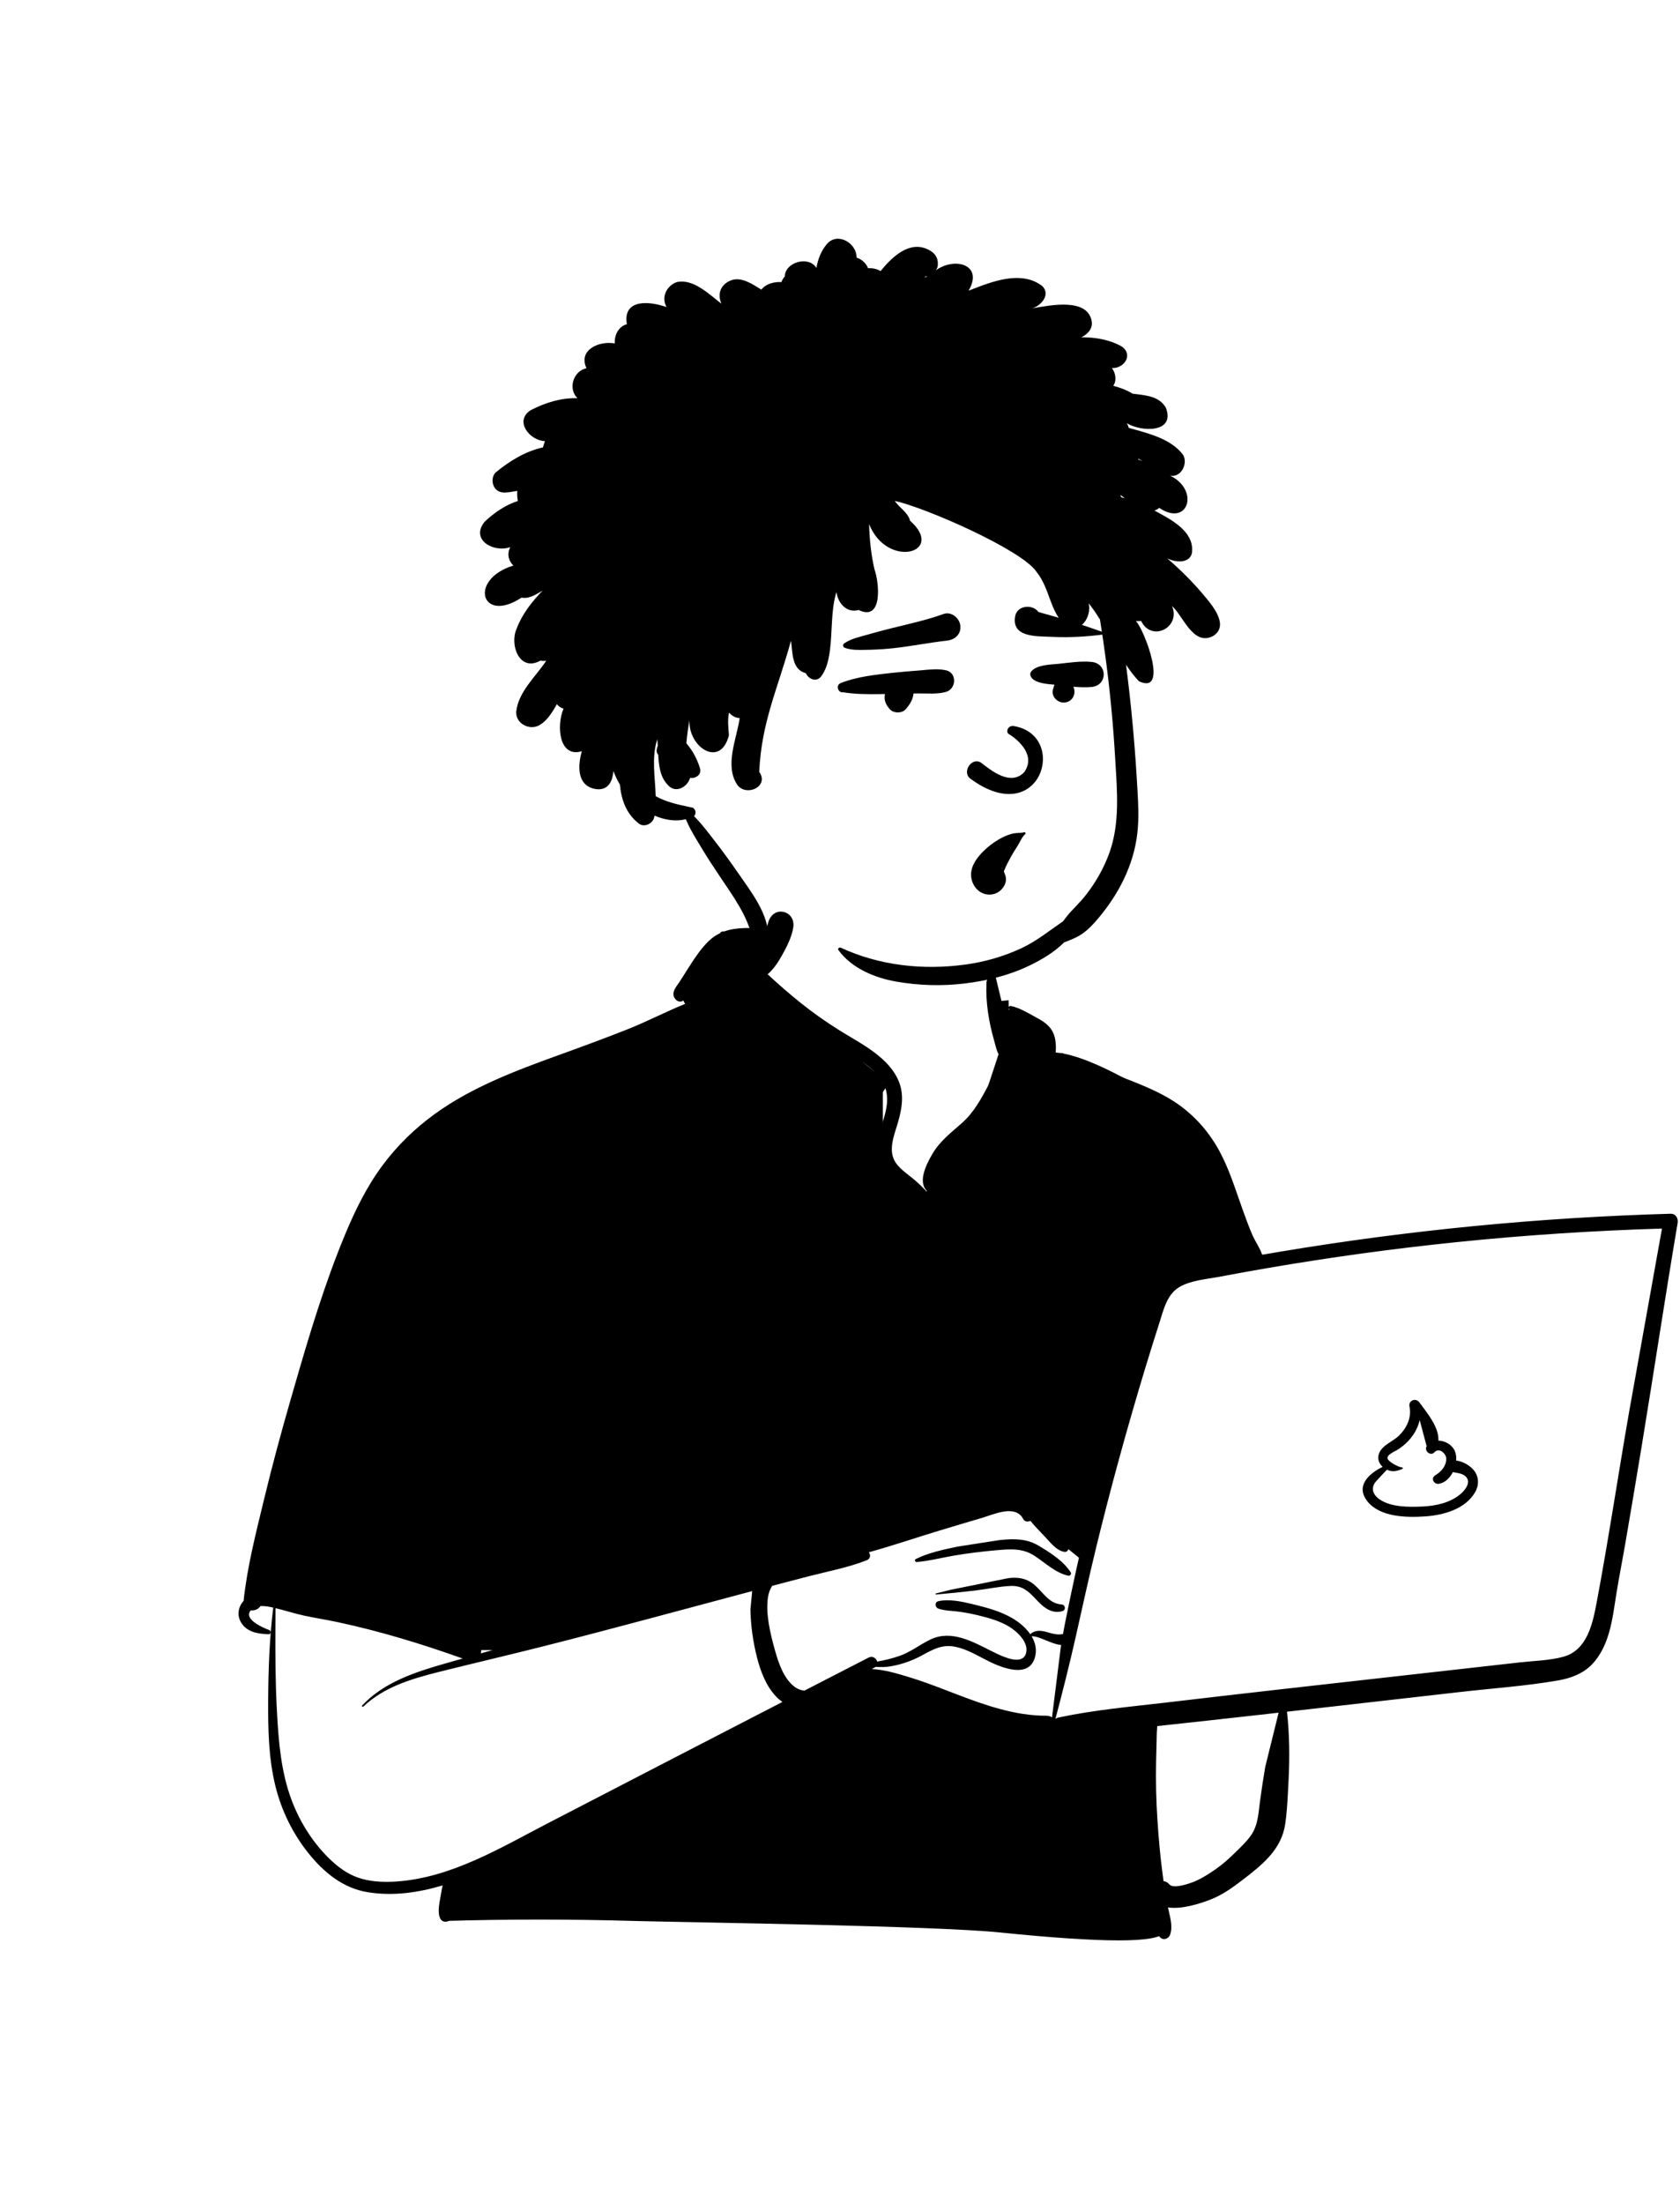 <svg width="247" height="324" viewBox="0 0 247 324" fill="none" xmlns="http://www.w3.org/2000/svg">
<path fill-rule="evenodd" clip-rule="evenodd" d="M126.761 244.955L129.085 246.434L148.099 252.564L159.718 254.043L169.225 252.564V268.838L171.127 284.055C170.282 285.605 162.254 285.605 147.042 284.055C137.345 283.067 101.906 282.587 93.838 282.376L93.38 282.364C83.899 282.09 74.532 282.09 65.282 282.364V276.657L91.69 263.554L115.352 250.239L126.761 244.955ZM113.288 135.884L115.034 137.188L111.221 143.455L129.795 158.484V170.489L135.675 176.052L139.036 170.489L143.772 164.188L147.137 153.975L145.991 147.246L148.296 147.029C148.307 147.489 148.305 147.953 148.29 148.42C148.71 148.126 154.655 149.781 153.168 152.317C153.843 152.904 154.254 153.813 154.335 154.694C159.258 154.446 168.864 160.35 173.057 163.261C175.513 165.215 176.842 168.031 177.83 170.94L178.063 171.65L178.303 172.378L178.545 173.106C179.882 177.108 181.326 181.074 183.281 184.828C183.324 184.832 183.366 184.839 183.408 184.845C184.704 183.707 186.307 184.801 187.738 184.926C188.152 184.532 188.828 184.431 189.192 184.969L189.218 185.008L171.393 188.521L159.633 229.786L149.393 221.47L143.896 222.288L129.38 227.525L112.497 231.912L73.955 242.542H69.047L40.487 235.643L37.913 234.793C38.763 224.593 42.025 214.613 46.039 205.236C47.177 201.946 47.255 198.264 48.333 194.9C56.301 159.082 72.671 160.603 101.461 147.862C98.241 144.871 106.098 136.282 106.814 137.188L106.859 137.184L106.956 137.179L107.082 137.175C108.205 137.142 112.077 137.167 112.495 137.214C112.737 136.743 113.002 136.3 113.288 135.884Z" fill="black"/>
<path fill-rule="evenodd" clip-rule="evenodd" d="M113.043 135.303C113.94 133.049 116.97 133.925 116.632 136.293C116.43 137.711 115.654 139.209 114.956 140.452C114.388 141.463 113.741 142.451 112.862 143.209C114.426 144.668 116.048 146.074 117.712 147.409C119.528 148.866 121.437 150.208 123.411 151.442C125.141 152.524 126.95 153.483 128.581 154.717C130.098 155.865 131.479 157.246 132.183 159.048C132.931 160.967 132.606 162.949 132.054 164.867L131.991 165.084C131.428 166.984 130.452 169.274 131.805 171.064C132.493 171.976 133.494 172.621 134.359 173.35C135.127 173.997 135.848 174.701 136.509 175.458C137.951 177.107 139.124 178.962 139.864 181.03L139.93 181.218C140.564 183.048 141.028 185.29 140.171 187.087C139.925 187.602 139.132 187.434 138.994 186.933C138.683 185.797 138.699 184.607 138.438 183.454C138.166 182.256 137.714 181.119 137.123 180.042C135.981 177.96 134.434 176.182 132.606 174.678L132.058 174.233C130.632 173.062 129.322 171.82 129.033 169.883C128.723 167.81 129.553 165.835 130.087 163.873C130.459 162.505 130.58 161.194 130.178 159.959C129.687 160.761 129.017 161.522 128.487 162.201C127.431 163.554 126.366 164.898 125.303 166.246C124.213 167.627 123.15 169.03 122.138 170.47C121.685 171.114 121.237 171.761 120.791 172.41C120.455 172.897 119.987 173.384 119.621 173.881C119.71 174.147 119.703 174.454 119.542 174.671C117.602 177.294 114.841 171.821 114.121 170.439C112.655 167.623 111.564 164.632 110.093 161.816C108.568 158.898 106.833 156.057 104.898 153.393C103.728 151.782 102.416 150.268 101.346 148.605C98.824 150.893 95.505 152.426 92.457 153.817C89.108 155.345 85.629 156.593 82.195 157.918L81.18 158.312C75.264 160.622 69.203 163.16 64.285 167.263C58.506 172.085 55.088 178.805 52.542 185.764C49.613 193.775 47.189 202.002 44.929 210.224C43.773 214.431 42.676 218.657 41.644 222.897C40.736 226.632 39.982 230.404 38.93 234.1C41.064 234.025 43.497 234.851 45.319 235.09C53.622 236.177 61.813 237.91 69.651 240.911C70.62 241.281 70.9 242.249 70.689 243.033C71.247 242.875 71.805 242.716 72.364 242.559C71.752 241.621 72.044 239.944 72.092 238.905L72.095 238.834C72.144 237.449 72.294 236.062 72.392 234.68C72.577 232.044 72.819 229.428 73.14 226.808L73.222 226.153C73.585 223.302 73.855 220.435 74.251 217.589L74.298 217.263C74.108 216.535 73.886 215.816 73.654 215.1C73.034 213.193 72.159 211.397 71.392 209.55C71.302 209.332 71.612 209.207 71.756 209.338C73.055 210.506 74.086 211.989 74.915 213.539C74.929 213.466 74.942 213.393 74.957 213.32L75.051 212.854C75.285 211.719 75.568 210.524 76.264 209.603C76.339 209.505 76.485 209.485 76.555 209.603C77.222 210.731 77.296 212.16 77.399 213.443C77.515 214.895 77.529 216.366 77.509 217.822C77.469 220.667 77.268 223.52 77.109 226.361C76.952 229.153 76.644 231.909 76.248 234.673L76.172 235.191C75.978 236.507 75.82 237.839 75.564 239.146L75.492 239.501C75.355 240.149 75.271 241.063 74.999 241.822C82 239.869 89.012 237.96 96.037 236.084C101.114 234.729 106.197 233.393 111.277 232.05C111.545 231.566 111.879 231.115 112.296 230.711C113.668 229.382 115.488 228.788 117.156 229.812C117.292 229.895 117.303 230.108 117.156 230.189C116.836 230.363 116.516 230.543 116.201 230.729L119.252 229.903C121.532 229.285 123.84 228.512 126.174 228.081C130.472 225.959 135.096 224.423 139.624 222.905L140.158 222.724C142.476 221.933 144.874 221.048 147.27 220.61C149.024 220.289 151.082 220.676 151.788 222.473C152.68 223.062 153.52 223.754 154.331 224.434C154.917 224.926 155.479 225.448 156.05 225.957L156.155 226.05C156.622 226.455 156.992 226.727 157.107 227.372C157.166 227.705 156.954 228.156 156.544 228.112C155.286 227.977 154.264 226.519 153.411 225.649C152.753 224.976 152.089 224.28 151.487 223.54C151.137 223.731 150.656 223.697 150.433 223.274C149.276 221.083 146.107 222.601 144.354 223.121L141.842 223.865C140.586 224.237 139.33 224.611 138.077 224.992C134.633 226.039 131.205 227.21 127.729 228.171C128.04 228.513 127.997 229.121 127.407 229.352C124.686 230.42 121.701 230.973 118.875 231.705C117.09 232.168 115.306 232.634 113.524 233.103C113.218 233.598 112.998 234.159 112.905 234.811C112.565 237.21 113.221 239.978 113.861 242.298L113.957 242.644C114.482 244.51 115.255 246.797 116.864 247.975C117.257 248.262 117.757 248.462 118.261 248.507C121.41 246.885 124.56 245.264 127.711 243.645C128.294 243.345 128.834 243.751 128.965 244.234C130.076 244.052 131.184 243.764 132.194 243.421C133.89 242.845 135.215 241.746 136.805 240.986C139.883 239.515 143.025 241.321 145.781 242.695L146.416 243.007C147.651 243.607 150.222 244.759 150.815 243.119C151.388 241.532 149.575 239.836 148.404 239.122C147.009 238.27 145.384 237.815 143.806 237.435C142.906 237.218 141.994 237.041 141.077 236.912C140.037 236.766 138.962 236.788 137.96 236.45C137.463 236.283 137.386 235.492 137.96 235.361C139.502 235.01 141.343 235.393 142.952 235.784L143.793 235.992C145.414 236.39 147.05 236.889 148.527 237.683C149.6 238.26 150.734 239.137 151.474 240.211C152.117 239.614 152.917 239.634 153.75 239.855L154.203 239.981C154.95 240.188 155.555 240.331 156.282 240.187C156.379 239.658 156.478 239.129 156.583 238.6C157.619 233.398 158.755 228.215 160.009 223.061C162.171 214.17 164.672 205.376 167.493 196.673L167.776 195.803C168.427 193.812 168.95 191.643 169.999 189.815C170.991 188.085 172.58 187.089 174.468 186.562C176.611 185.963 178.862 185.65 181.048 185.246C181.535 185.156 182.024 185.07 182.512 184.981C182.1 184.236 181.792 183.391 181.515 182.742L181.466 182.629C180.87 181.271 180.335 179.888 179.819 178.497L179.432 177.452C178.499 174.934 177.536 172.458 176.224 170.104C174.843 167.626 173.011 165.6 170.728 163.923C166.072 160.505 160.46 158.761 155.944 155.107C155.759 154.958 155.996 154.702 156.184 154.796C159.233 156.329 162.525 157.371 165.697 158.619L166.322 158.866C168.829 159.86 171.375 160.942 173.544 162.552C175.963 164.347 177.869 166.576 179.301 169.226C180.712 171.839 181.615 174.763 182.61 177.554L182.877 178.297C183.278 179.412 183.693 180.524 184.168 181.609C184.546 182.471 185.25 183.454 185.57 184.438C186.446 184.286 187.321 184.134 188.198 183.987C207.184 180.816 226.382 178.953 245.623 178.408C246.375 178.387 246.765 179.105 246.654 179.762C244.807 190.685 243.166 201.645 241.366 212.576C240.58 217.347 239.779 222.114 238.958 226.879C238.543 229.293 238.062 231.698 237.669 234.115C237.351 236.068 237.12 238.036 236.575 239.943C236.085 241.653 235.335 243.302 234.101 244.606C232.772 246.013 230.917 246.694 229.049 247.015C224.308 247.831 219.445 248.165 214.666 248.709L189.219 251.605C189.591 254.986 189.619 258.315 189.448 261.735L189.351 263.603C189.271 265.105 189.176 266.609 188.961 268.096C188.69 269.96 187.838 271.539 186.582 272.932C185.428 274.211 184.027 275.303 182.664 276.348C181.25 277.434 179.788 278.482 178.125 279.154L177.909 279.239C176.449 279.809 173.712 280.692 171.718 280.369C171.978 281.676 172.483 283.081 172.036 284.374C171.828 284.975 171.043 285.274 170.562 284.763C169.61 283.751 169.535 282.413 169.31 281.092C169.075 279.718 168.873 278.338 168.693 276.956C168.345 274.282 168.075 271.583 167.992 268.887C167.907 266.118 167.94 263.345 168.089 260.579C168.166 259.158 168.261 257.739 168.441 256.327C168.518 255.725 168.596 255.123 168.686 254.523C168.719 254.304 168.755 254.086 168.794 253.868L166.51 254.126C163.008 254.517 159.504 254.87 155.978 254.925C155.56 254.932 155.239 254.741 155.029 254.464C154.805 254.829 154.415 255.09 153.857 255.088C148.932 255.069 144.345 253.458 139.866 251.559C137.608 250.602 135.385 249.565 133.123 248.616C131.013 247.73 128.756 247.098 126.696 246.1L121.283 248.94C121.244 249.08 121.193 249.212 121.139 249.323C120.786 250.042 120.091 250.433 119.382 250.727C118.701 251.009 117.995 251.097 117.308 251.026C113.203 253.178 109.097 255.328 104.988 257.473L100.879 259.616C92.691 263.881 84.535 268.215 76.296 272.38L75.689 272.685C72.843 274.113 69.787 275.56 66.629 276.64C66.573 277.44 66.608 278.217 66.675 279.064L66.692 279.248C66.786 280.249 66.988 281.502 66.186 282.214C65.768 282.584 65.023 282.586 64.739 282.028C64.224 281.015 64.686 279.419 64.85 278.319C64.907 277.927 64.978 277.525 65.082 277.135C61.462 278.213 57.731 278.736 54.047 278.131C50.459 277.542 47.681 275.281 45.441 272.515C43.077 269.597 41.398 266.197 40.496 262.551C39.471 258.403 39.404 254.118 39.428 249.869C39.453 245.344 39.621 240.797 40.171 236.303C39.568 236.161 38.9 236.039 38.291 236.081C37.989 236.564 37.404 236.767 36.875 236.704C35.725 237.973 38.642 239.27 39.574 239.594C39.897 239.707 39.863 240.233 39.489 240.217L39.254 240.206C37.814 240.129 36.326 239.883 35.479 238.544C34.801 237.471 35.005 236.2 35.813 235.324C36.348 230.271 37.625 225.349 38.814 220.419C39.98 215.58 41.278 210.773 42.653 205.989L43.27 203.848C45.435 196.348 47.698 188.787 50.684 181.584C52.176 177.988 53.894 174.458 56.222 171.322C58.393 168.399 60.956 165.897 63.902 163.761C69.394 159.778 75.838 157.371 82.17 155.078L82.453 154.976C85.734 153.788 89.008 152.587 92.251 151.3C95.12 150.163 97.869 148.72 100.724 147.565C100.631 147.397 100.542 147.227 100.455 147.054L100.403 147.099C100.394 147.106 100.384 147.113 100.375 147.119C100.088 147.319 99.665 147.221 99.428 146.997C98.76 146.367 98.986 145.667 99.432 145.012L99.49 144.929C100.036 144.165 100.522 143.357 101.026 142.564L101.341 142.069C102.186 140.746 103.074 139.413 104.201 138.32C104.723 137.813 105.294 137.434 105.899 137.151C105.848 137.042 106.301 136.818 106.43 136.93C108.348 136.228 110.554 136.375 112.645 136.569M187.988 251.745L185.322 252.048C182.388 252.382 179.454 252.705 176.519 253.024L170.145 253.717C170.128 254.081 170.084 254.436 170.076 254.711C170.035 256.126 170.004 257.542 169.974 258.958C169.915 261.796 169.98 264.637 170.167 267.469C170.348 270.214 170.586 272.959 170.957 275.685L171.033 276.23L171.076 276.517C171.379 276.546 171.676 276.69 171.923 276.985C172.462 277.629 174.414 277.003 175.177 276.731C176.431 276.285 177.611 275.531 178.701 274.775C179.765 274.036 180.723 273.175 181.644 272.268L182.397 271.523C183.146 270.778 183.896 269.985 184.355 269.048C184.978 267.777 185.059 266.217 185.241 264.833C185.466 263.131 185.734 261.429 186.016 259.735M110.589 233.877L110.312 233.949C100.266 236.62 90.235 239.369 80.159 241.921C75.172 243.185 70.161 244.356 65.168 245.596L64.36 245.798C60.421 246.794 56.435 247.992 53.419 250.85C53.307 250.956 53.146 250.794 53.251 250.682C56.501 247.22 61.125 245.755 65.564 244.484C66.385 244.249 67.206 244.02 68.027 243.787C61.99 241.634 55.857 239.76 49.583 238.424C47.968 238.08 46.333 237.828 44.719 237.482C43.593 237.241 42.494 236.893 41.38 236.604L40.504 236.384L40.492 239.154C40.477 243.078 40.484 246.998 40.684 250.921L40.722 251.648C40.956 256.014 41.32 260.471 42.869 264.587C44.127 267.933 46.133 271.084 48.757 273.521C50.084 274.753 51.511 275.713 53.275 276.187C54.913 276.627 56.629 276.678 58.313 276.561C66.39 275.997 73.579 271.608 80.595 267.974C92.07 262.031 103.547 256.09 115.034 250.169C114.724 249.956 114.431 249.712 114.165 249.437C112.625 247.845 111.812 245.667 111.279 243.557C110.711 241.311 110.371 238.904 110.331 236.585M125.205 252.463C125.306 252.409 125.424 252.477 125.429 252.591C125.464 253.469 124.979 254.335 124.617 255.125L124.579 255.21C124.139 256.189 123.657 257.156 123.158 258.107C122.162 260.007 121.127 261.887 120.046 263.74C117.874 267.469 115.459 271.04 112.606 274.286C111.961 275.02 110.901 274.079 111.315 273.29C113.309 269.483 115.634 265.889 118.027 262.327C119.225 260.543 120.423 258.757 121.632 256.982C122.137 256.241 122.648 255.502 123.173 254.775L123.49 254.34M244.35 180.588C234.269 180.893 224.2 181.55 214.167 182.581C204.836 183.54 195.54 184.815 186.295 186.406C184.365 186.738 182.436 187.084 180.51 187.444L179.355 187.661C177.428 188.026 175.075 188.177 173.36 189.206C171.552 190.292 171.063 192.56 170.461 194.43C169.754 196.63 169.065 198.836 168.394 201.047C165.73 209.827 163.297 218.684 161.127 227.598C160.049 232.023 159.093 236.473 158.086 240.914C157.191 244.86 156.203 248.762 155.172 252.668C155.299 252.569 155.455 252.494 155.643 252.454C160.766 251.363 165.995 250.889 171.195 250.287L171.698 250.228C177.076 249.596 182.455 248.967 187.837 248.362L223.469 244.353C225.57 244.117 227.822 244.085 229.867 243.521C233.344 242.561 234.159 238.673 234.742 235.576L234.76 235.482C236.519 226.125 237.919 216.686 239.559 207.306M156.001 241.791C154.618 241.699 152.724 240.432 151.675 240.523C152.226 241.448 152.474 242.502 152.157 243.629C151.273 246.764 147.277 245.142 145.351 244.184C143.773 243.399 142.249 242.437 140.502 242.069C138.522 241.653 137.181 242.441 135.508 243.348C134.135 244.094 132.639 244.629 131.1 244.906C130.282 245.054 129.505 245.069 128.73 245.012C128.683 245.05 128.63 245.085 128.57 245.117L128.16 245.332C130.015 245.417 131.905 245.99 133.631 246.514C135.42 247.057 137.177 247.712 138.924 248.382L140.642 249.042C144.881 250.666 149.27 252.208 153.857 252.195C154.187 252.194 154.457 252.285 154.67 252.434M148.261 231.968C149.628 231.801 150.889 231.98 151.981 232.87C153.298 233.944 154.183 235.724 156.077 235.84C156.629 235.875 156.757 236.651 156.208 236.813C154.799 237.231 153.658 236.468 152.698 235.478L152.052 234.803C151.103 233.82 150.228 233.06 148.618 233.119C146.893 233.182 145.166 233.58 143.453 233.783C141.512 234.013 139.572 234.208 137.625 234.377C137.535 234.385 137.519 234.242 137.604 234.222L139.784 233.679M146.942 226.379L147.167 226.356C149.152 226.164 150.967 226.156 152.739 227.224L153.079 227.43C154.677 228.401 156.417 229.546 157.416 231.119C157.579 231.377 157.309 231.68 157.036 231.614C155.115 231.153 153.711 229.743 152.096 228.688C150.283 227.504 148.411 227.7 146.344 227.884C144.343 228.062 142.343 228.306 140.361 228.64C138.499 228.953 136.631 229.448 134.751 229.606L134.751 229.602C134.536 229.601 134.414 229.279 134.633 229.169C136.541 228.216 138.752 227.765 140.828 227.329M207.23 206.756C207.038 205.838 208.167 205.413 208.69 206.141L208.801 206.294C209.931 207.843 211.566 209.787 211.483 211.756C212.476 211.778 213.506 212.382 213.893 213.279C214.072 213.694 214.133 214.185 214.093 214.694C214.996 214.764 215.981 215.357 216.533 215.935C217.448 216.892 217.52 218.245 216.864 219.363C215.432 221.801 212.306 222.688 209.666 222.886L209.572 222.893C206.846 223.081 202.918 223.031 201.049 220.691C199.245 218.434 201.238 216.606 203.282 215.614C202.75 215.128 202.474 214.431 202.733 213.696C203.188 212.405 204.794 211.906 205.701 211.008C206.808 209.913 207.539 208.412 207.247 206.842M208.729 208.741C208.428 210.048 207.689 211.243 206.661 212.191C206.267 212.553 205.837 212.875 205.38 213.152L205.325 213.184C204.919 213.412 203.922 213.839 203.998 214.35C204.077 214.876 205.702 215.698 206.145 215.699C206.246 215.699 206.303 215.856 206.2 215.902C205.397 216.256 204.696 216.408 203.912 216.034C203.387 216.569 202.878 217.123 202.373 217.673C201.481 218.645 201.786 219.671 202.841 220.395C204.535 221.557 207.11 221.529 209.086 221.445C211.075 221.36 213.202 220.916 214.756 219.59L214.823 219.531C215.668 218.78 216.439 217.507 215.146 216.783C214.639 216.5 214.092 216.516 213.611 216.379C213.161 217.261 212.431 217.968 211.541 218.104C210.821 218.214 210.325 217.309 210.98 216.876L211.127 216.785C211.949 216.26 212.651 215.451 212.632 214.398C212.62 213.667 211.599 212.744 210.934 213.43L210.904 213.463C210.348 214.091 209.368 213.3 209.734 212.605L209.751 212.574M78.985 172.393C78.983 172.236 79.203 172.177 79.28 172.313C80.572 174.586 81.247 177.372 81.935 179.875C82.655 182.498 83.237 185.148 83.759 187.817C84.817 193.221 85.381 198.595 85.419 204.103C85.425 204.889 84.144 205.098 84.019 204.293C83.187 198.935 82.39 193.571 81.552 188.215C81.13 185.521 80.639 182.837 80.17 180.151M91.768 176.352C91.673 176.038 92.129 175.933 92.246 176.22C94.837 182.583 95.715 189.795 94.051 196.509C93.797 197.536 92.293 197.091 92.485 196.077M125.195 170.697C125.182 170.463 125.486 170.426 125.601 170.587C126.829 172.318 127.338 174.636 129.492 175.53C130.568 175.977 131.778 175.899 132.728 176.653C133.364 177.158 133.851 177.954 133.374 178.718C133.22 178.965 132.79 179.089 132.581 178.82C132.276 178.43 132.115 177.962 131.701 177.669C131.118 177.256 130.33 177.23 129.661 177.036C128.795 176.785 128.032 176.345 127.407 175.692M145.708 141.83C145.835 141.766 145.956 141.807 146.037 141.916C146.153 142.072 146.139 142.224 145.997 142.331C146.186 142.718 146.41 143.686 146.441 143.827C146.571 144.398 146.708 144.966 146.852 145.534C147.142 146.679 147.397 147.833 147.687 148.978C147.995 150.192 148.362 151.393 148.771 152.577C148.797 152.654 148.826 152.732 148.856 152.811L148.903 152.931L148.914 152.913C148.997 152.782 149.17 152.874 149.15 153.012C149.131 153.139 149.105 153.264 149.084 153.391L149.126 153.504C149.393 154.223 149.576 154.981 149.086 155.615C148.903 155.853 148.701 155.993 148.45 156.035C148.047 157.365 147.541 158.669 146.999 159.922L146.841 160.288C146.044 162.116 145.195 163.92 143.927 165.477C142.542 167.176 140.637 168.336 139.431 170.198C138.87 171.064 138.48 171.975 138.163 172.953L138.044 173.325C137.819 174.016 137.559 174.687 136.91 175.093C136.703 175.222 136.393 175.181 136.226 175.004C134.896 173.597 136.289 170.968 137.091 169.605C138.206 167.709 139.82 166.497 141.436 165.067C143.178 163.526 144.289 161.464 145.363 159.432C146.022 158.188 146.657 156.917 147.326 155.667C146.627 155.049 146.403 153.821 146.167 152.968L146.145 152.891C145.754 151.524 145.443 150.122 145.246 148.714C145.057 147.36 144.978 146.026 145.028 144.664L145.043 144.317M148.307 148.275C148.153 148.063 148.409 147.823 148.621 147.867C149.909 148.134 151.168 148.914 152.325 149.545L152.448 149.612C153.371 150.109 154.3 150.719 154.785 151.687C155.312 152.738 155.268 153.949 155.196 155.092L155.19 155.199C155.102 156.569 155.087 157.992 154.798 159.338C154.649 160.026 154.026 160.22 153.493 160.058C152.859 162.061 151.077 163.537 149.776 165.118C148.116 167.134 148.428 169.855 148.602 172.282C148.672 173.265 147.45 173.544 146.821 173.02L145.37 171.815C145.129 171.613 144.888 171.412 144.647 171.21C144.441 171.036 144.237 170.861 144.034 170.684L143.732 170.417C143.598 170.297 143.006 169.636 142.833 169.608C142.414 169.542 141.418 170.647 141.077 170.993L141.034 171.037C140.393 171.666 139.813 172.343 139.273 173.061C139.174 173.192 138.98 173.083 139.051 172.931C139.535 171.894 140.097 170.903 140.765 169.976L140.9 169.791C141.344 169.192 141.94 168.134 142.725 167.958C143.682 167.742 144.638 168.702 145.335 169.236L145.379 169.269C145.711 169.518 146.038 169.771 146.365 170.026C146.331 168.219 146.559 166.393 147.492 164.835C148.15 163.737 149.135 162.923 149.978 161.979C150.917 160.928 151.407 159.636 152.257 158.542C152.366 158.401 152.517 158.325 152.68 158.301C152.713 157.421 152.843 156.532 152.943 155.662L152.972 155.401C153.073 154.456 153.312 153.3 152.849 152.415C152.412 151.578 151.409 150.987 150.666 150.42L150.059 149.949M106.494 138.274C106.107 138.498 105.744 138.777 105.415 139.126C104.38 140.225 103.639 141.593 102.919 142.908C102.531 143.617 102.157 144.333 101.766 145.04C101.596 145.347 101.421 145.651 101.244 145.955C101.163 146.095 100.92 146.373 100.799 146.544C100.933 146.732 101.071 146.917 101.212 147.099C101.266 147.169 104.98 151.217 106.275 152.801C108.258 155.227 110.03 157.79 111.545 160.534C113.028 163.22 114.158 166.064 115.532 168.803C116.22 170.174 116.988 171.535 117.967 172.722C118.005 172.768 118.045 172.812 118.084 172.857C118.458 171.847 119.415 170.766 119.885 170.145L119.929 170.086C120.996 168.648 122.123 167.253 123.274 165.881C124.325 164.629 125.403 163.404 126.507 162.199L126.922 161.748C127.691 160.917 128.668 159.673 129.795 159.079C129.674 158.864 129.534 158.651 129.374 158.441C128.319 157.062 126.827 156.061 125.356 155.158L124.401 154.577C120.804 152.384 117.262 150.089 114.139 147.239C112.487 145.732 110.857 144.152 109.468 142.393L108.977 141.772M112.497 137.188C110.812 137.329 108.993 137.296 107.436 137.845C108.82 139.154 110.136 140.567 111.487 141.898C111.608 140.998 111.853 140.109 112.062 139.231" fill="black"/>
<path fill-rule="evenodd" clip-rule="evenodd" d="M121.548 35.897C123.158 33.998 125.998 35.793 125.933 37.868C126.576 38.043 127.334 38.645 127.627 39.429C128.259 39.388 128.897 39.514 129.472 39.843L129.593 39.694C131.584 37.257 134.219 35.165 136.938 36.96C137.678 37.448 138.01 38.256 137.847 39.131L137.834 39.193L137.894 38.922C137.955 38.666 137.864 39.179 137.83 39.288L137.825 39.3C137.753 39.483 137.682 39.575 137.617 39.714C140.4 37.731 144.639 38.892 142.406 42.73L143.314 42.375C146.457 41.157 150.364 39.85 153.229 42.039C154.509 43.274 153.088 44.92 151.783 45.319L152.007 45.282C154.511 44.856 159.735 43.802 160.481 47.07C160.75 48.245 159.967 49.105 158.979 49.578C161.069 49.57 163.13 49.915 164.938 50.938C166.657 52.163 165.267 54.19 163.469 54.102C164.027 54.793 164.212 55.963 163.673 56.71C164.695 56.979 165.638 57.325 166.507 57.864L166.746 57.895C168.483 58.112 170.466 58.241 171.421 59.952C172.828 63.663 167.819 63.515 165.669 62.212C165.797 62.42 165.892 62.647 165.945 62.889L166.641 63.085C169.269 63.818 172.244 64.627 173.936 66.845C174.711 68.121 173.632 70.289 172.01 69.902C176.405 72 174.72 77.526 170.423 74.651C170.222 74.838 169.977 74.977 169.721 75.038L170.628 75.531C172.931 76.795 175.701 78.525 175.22 81.395C174.763 82.914 172.661 82.637 171.593 82.055C173.46 83.664 175.221 85.406 176.82 87.29L177.263 87.818C178.507 89.313 180.672 92.064 178.327 93.503C175.437 94.978 173.996 90.622 172.315 89.068C173.659 92.239 169.289 94.45 167.764 91.256C167.508 91.301 167.25 91.306 166.998 91.272C168.313 92.669 171.869 102.231 167.445 100.134C166.741 99.387 166.123 98.57 165.554 97.713C166.264 103.191 166.784 108.695 167.12 114.203L167.239 116.2C167.362 118.271 167.454 120.351 167.222 122.415C166.954 124.818 166.265 127.073 165.221 129.25C164.26 131.258 163.02 133.118 161.601 134.828C160.842 135.743 160.037 136.633 159.046 137.302C158.258 137.835 157.336 138.186 156.449 138.524C155.005 139.97 153.152 141.063 151.341 141.935C148.356 143.371 145.119 144.163 141.845 144.56C138.497 144.964 135.116 144.867 131.795 144.29C128.623 143.74 125.222 142.335 123.268 139.657C123.099 139.427 123.413 139.209 123.62 139.304C129.291 141.935 135.664 142.622 141.845 141.792C144.729 141.405 147.567 140.606 150.2 139.365C152.422 138.319 154.296 136.798 156.291 135.42C156.679 134.902 157.071 134.392 157.518 133.919L158.215 133.186C158.737 132.635 159.249 132.076 159.714 131.474C161.152 129.616 162.343 127.509 163.13 125.292C164.66 120.976 164.246 116.291 163.976 111.794L163.952 111.397C163.674 106.587 163.22 101.794 162.592 97.017C162.331 95.029 162.04 93.045 161.722 91.065C161.212 90.233 160.667 89.428 160.057 88.674C160.554 90.607 158.835 93.295 156.728 92.019C154.315 89.951 154.432 86.613 152.41 84.081C150.313 80.835 135.849 74.522 131.549 73.635C132.242 74.645 133.507 75.349 133.802 76.542C139.091 81.226 130.47 83.719 127.778 77.044C127.838 79.266 128.063 81.47 128.556 83.639C129.274 85.631 129.838 91.405 126.236 89.662C124.512 90.162 123.197 88.689 122.981 87.028C121.735 90.782 122.913 96.779 120.629 99.546C119.929 100.273 118.847 99.789 118.483 98.958C116.371 98.403 116.551 95.935 116.294 94.168C114.368 101.211 111.957 106.099 111.625 113.445C113.116 115.573 109.846 117.137 108.443 115.432C106.474 112.58 108.29 108.68 108.753 105.558C108.199 105.529 107.651 105.282 107.193 104.744C106.944 105.724 107.087 107.015 107.171 108.078C105.922 112.973 101.174 109.837 101.371 105.867C101.166 106.987 101.011 108.119 100.912 109.258C101.829 110.316 102.509 111.582 102.911 112.926C103.2 113.896 102.215 114.479 101.464 114.338C101.064 115.705 99.33 116.692 98.189 115.385C97.062 114.242 96.866 112.59 96.776 110.946C96.619 110.778 96.524 110.559 96.54 110.294C96.554 110.045 96.615 109.834 96.712 109.656C96.693 109.32 96.669 108.99 96.632 108.671C95.76 111.392 96.327 114.244 96.404 117.031C97.945 117.901 99.704 118.273 101.472 118.64L101.728 118.693C102.274 118.807 102.447 119.623 102.036 119.966C103.13 121.039 104.074 122.32 104.996 123.502C106.219 125.069 107.389 126.698 108.527 128.331L109.195 129.291C111.146 132.077 113.844 135.851 112.636 139.283C112.472 139.754 111.784 139.923 111.516 139.429C110.637 137.801 110.146 136.009 109.311 134.363C108.491 132.748 107.471 131.252 106.459 129.755L105.875 128.888C104.903 127.44 103.94 125.976 103.048 124.484L102.426 123.451C101.842 122.476 101.264 121.468 100.834 120.42C99.301 120.79 97.697 120.525 96.228 119.884L96.209 119.986L96.171 120.171C95.962 121.056 94.743 121.662 93.964 121.083C92.1 119.674 91.341 117.577 91.143 115.334C90.767 114.701 90.449 114.032 90.189 113.34C90.067 114.721 89.535 116.06 87.898 116.018C85.056 115.784 84.777 113.094 85.546 110.418C82.181 111.448 81.787 106.679 82.849 104.165C82.455 104.047 82.09 103.812 81.881 103.495L81.707 103.801C81.06 104.923 80.327 106.013 79.306 106.595C77.879 107.409 75.804 106.401 75.898 104.609C76.204 101.69 78.757 99.466 80.311 97.126C80.034 97.165 79.747 97.155 79.465 97.102C76.358 98.839 74.876 94.751 75.97 92.382C76.772 90.253 78.223 88.423 79.778 86.81L79.322 87.083C78.5 87.568 77.582 88.037 76.677 87.847C70.759 91.745 68.817 85.189 75.458 83.14L75.456 83.109V83.109C74.789 82.465 74.5 81.445 75.018 80.426C72.582 81.284 69.105 79.343 71.252 76.691C72.652 75.369 74.305 74.231 76.136 73.636C76.045 73.15 76.015 72.654 76.053 72.156L75.944 72.171C74.787 72.338 73.362 72.811 72.648 71.563C72.287 70.934 72.329 69.898 72.922 69.41C74.964 67.727 77.293 66.327 79.823 65.76C79.916 65.451 80.013 65.144 80.115 64.838C77.957 64.798 75.534 61.924 78.013 60.296C80.192 59.183 82.438 58.467 84.898 58.533C83.456 57.107 84.308 54.521 86.226 54.124C84.97 51.442 88.074 50.058 90.389 50.481C90.304 49.289 90.941 47.961 92.165 47.662C91.523 43.891 95.505 44.248 98.001 45.142C97.165 43.688 98.024 41.978 99.498 41.468C101.912 40.92 104.222 43.226 106.06 44.639C105.434 43.164 105.962 41.805 107.455 41.217C108.993 40.614 110.65 41.78 111.933 42.572C112.631 41.693 113.822 41.407 114.891 41.461C115.005 41.132 115.172 40.856 115.387 40.639C115.381 38.606 118.833 37.489 120.038 39.382C120.243 38.066 120.784 36.799 121.548 35.897ZM164.736 72.764L164.776 72.982V72.982C164.827 73.028 164.875 73.075 164.924 73.122C165.078 73.158 165.227 73.197 165.367 73.236C165.162 73.07 164.951 72.915 164.736 72.764ZM167.401 67.429L167.354 67.494C167.346 67.505 167.338 67.516 167.329 67.526C167.459 67.575 167.589 67.626 167.719 67.678L167.912 67.757L167.98 67.787C167.788 67.666 167.595 67.546 167.401 67.429ZM136.326 40.576L136.21 40.605C136.173 40.614 136.138 40.622 136.105 40.63C136.094 40.633 136.082 40.634 136.072 40.639L136.102 40.632V40.632C136.047 40.674 135.975 40.724 135.915 40.763C135.974 40.758 136.033 40.752 136.092 40.749C136.169 40.691 136.247 40.633 136.326 40.576Z" fill="black"/>
<path fill-rule="evenodd" clip-rule="evenodd" d="M150.578 122.332C150.724 122.292 150.854 122.489 150.732 122.597C150.235 123.038 149.919 123.861 149.556 124.422C149.211 124.955 148.878 125.483 148.574 126.042C148.234 126.667 147.905 127.291 147.64 127.953L147.588 128.087V128.087C147.667 128.275 147.729 128.462 147.775 128.584L147.788 128.619C148.241 129.775 147.291 131.06 146.22 131.383C144.387 131.935 142.815 130.43 142.771 128.64C142.737 127.231 143.691 125.976 144.661 125.045C145.509 124.231 146.459 123.538 147.521 123.03C147.99 122.806 148.477 122.619 148.986 122.51C149.507 122.399 150.068 122.47 150.578 122.332ZM147.124 127.436C147.258 127.499 147.373 127.654 147.47 127.835C147.422 127.682 147.322 127.529 147.124 127.436ZM148.271 107.866C149.866 108.837 152.297 111.099 150.581 113.504C148.56 115.624 145.652 113.193 144.219 112.093C142.889 111.241 141.396 113.433 142.629 114.428C152.986 122.099 157.19 108.12 149.078 106.726C148.184 106.572 147.853 107.566 148.271 107.866ZM135.157 98.551L135.438 98.528C136.661 98.42 137.899 98.255 139.105 98.532C140.725 98.904 140.606 101.262 139.105 101.695C137.782 102.077 136.316 101.912 134.95 101.925C134.735 101.927 134.521 101.932 134.306 101.936C134.264 102.447 134.096 102.887 133.84 103.327C133.656 103.643 133.422 103.943 133.191 104.223C132.643 104.89 131.349 104.875 130.795 104.223C130.386 103.741 130.06 103.186 130.055 102.533C130.053 102.366 130.074 102.189 130.114 102.014L129.368 102.027C127.544 102.055 125.706 102.043 123.914 101.753C123.277 101.885 122.756 100.734 123.635 100.39C126.026 99.455 128.697 99.179 131.234 98.898C132.538 98.754 133.849 98.654 135.157 98.551ZM155.525 97.585L155.59 97.578C157.172 97.416 158.916 97.135 160.502 97.297C162.869 97.537 162.865 100.739 160.502 100.978C159.634 101.066 158.72 101.023 157.809 100.939C158.275 101.928 157.722 103.109 156.6 103.26C155.557 103.4 154.476 102.386 154.818 101.298L154.834 101.25C154.9 101.061 154.96 100.85 155.032 100.642L154.654 100.61C153.526 100.511 151.96 100.307 151.544 99.415C151.419 99.147 151.448 98.897 151.641 98.668C152.432 97.726 154.382 97.695 155.525 97.585V97.585ZM138.701 90.255C139.846 89.839 141.036 90.813 141.184 91.911C141.355 93.175 140.444 94.008 139.288 94.159L139.23 94.166C136.679 94.447 134.146 94.961 131.592 95.252C130.432 95.384 129.263 95.47 128.095 95.502L127.26 95.52C126.237 95.546 125.14 95.57 124.196 95.217L124.199 95.211V95.211C123.948 95.138 123.833 94.776 124.112 94.579C125.118 93.867 126.473 93.598 127.643 93.26C128.82 92.92 130.005 92.607 131.194 92.313C133.69 91.695 136.283 91.134 138.701 90.255ZM149.261 90.551C149.565 88.951 151.831 88.779 152.663 89.944C153.201 90.128 153.989 90.321 154.478 90.466C155.329 90.719 156.181 90.97 157.035 91.213C158.804 91.717 160.529 92.355 162.268 92.951C162.447 93.012 162.398 93.24 162.226 93.262C159.799 93.578 157.413 93.725 154.972 93.624L154.471 93.601C152.32 93.518 148.669 93.677 149.261 90.551Z" fill="black"/>
</svg>
